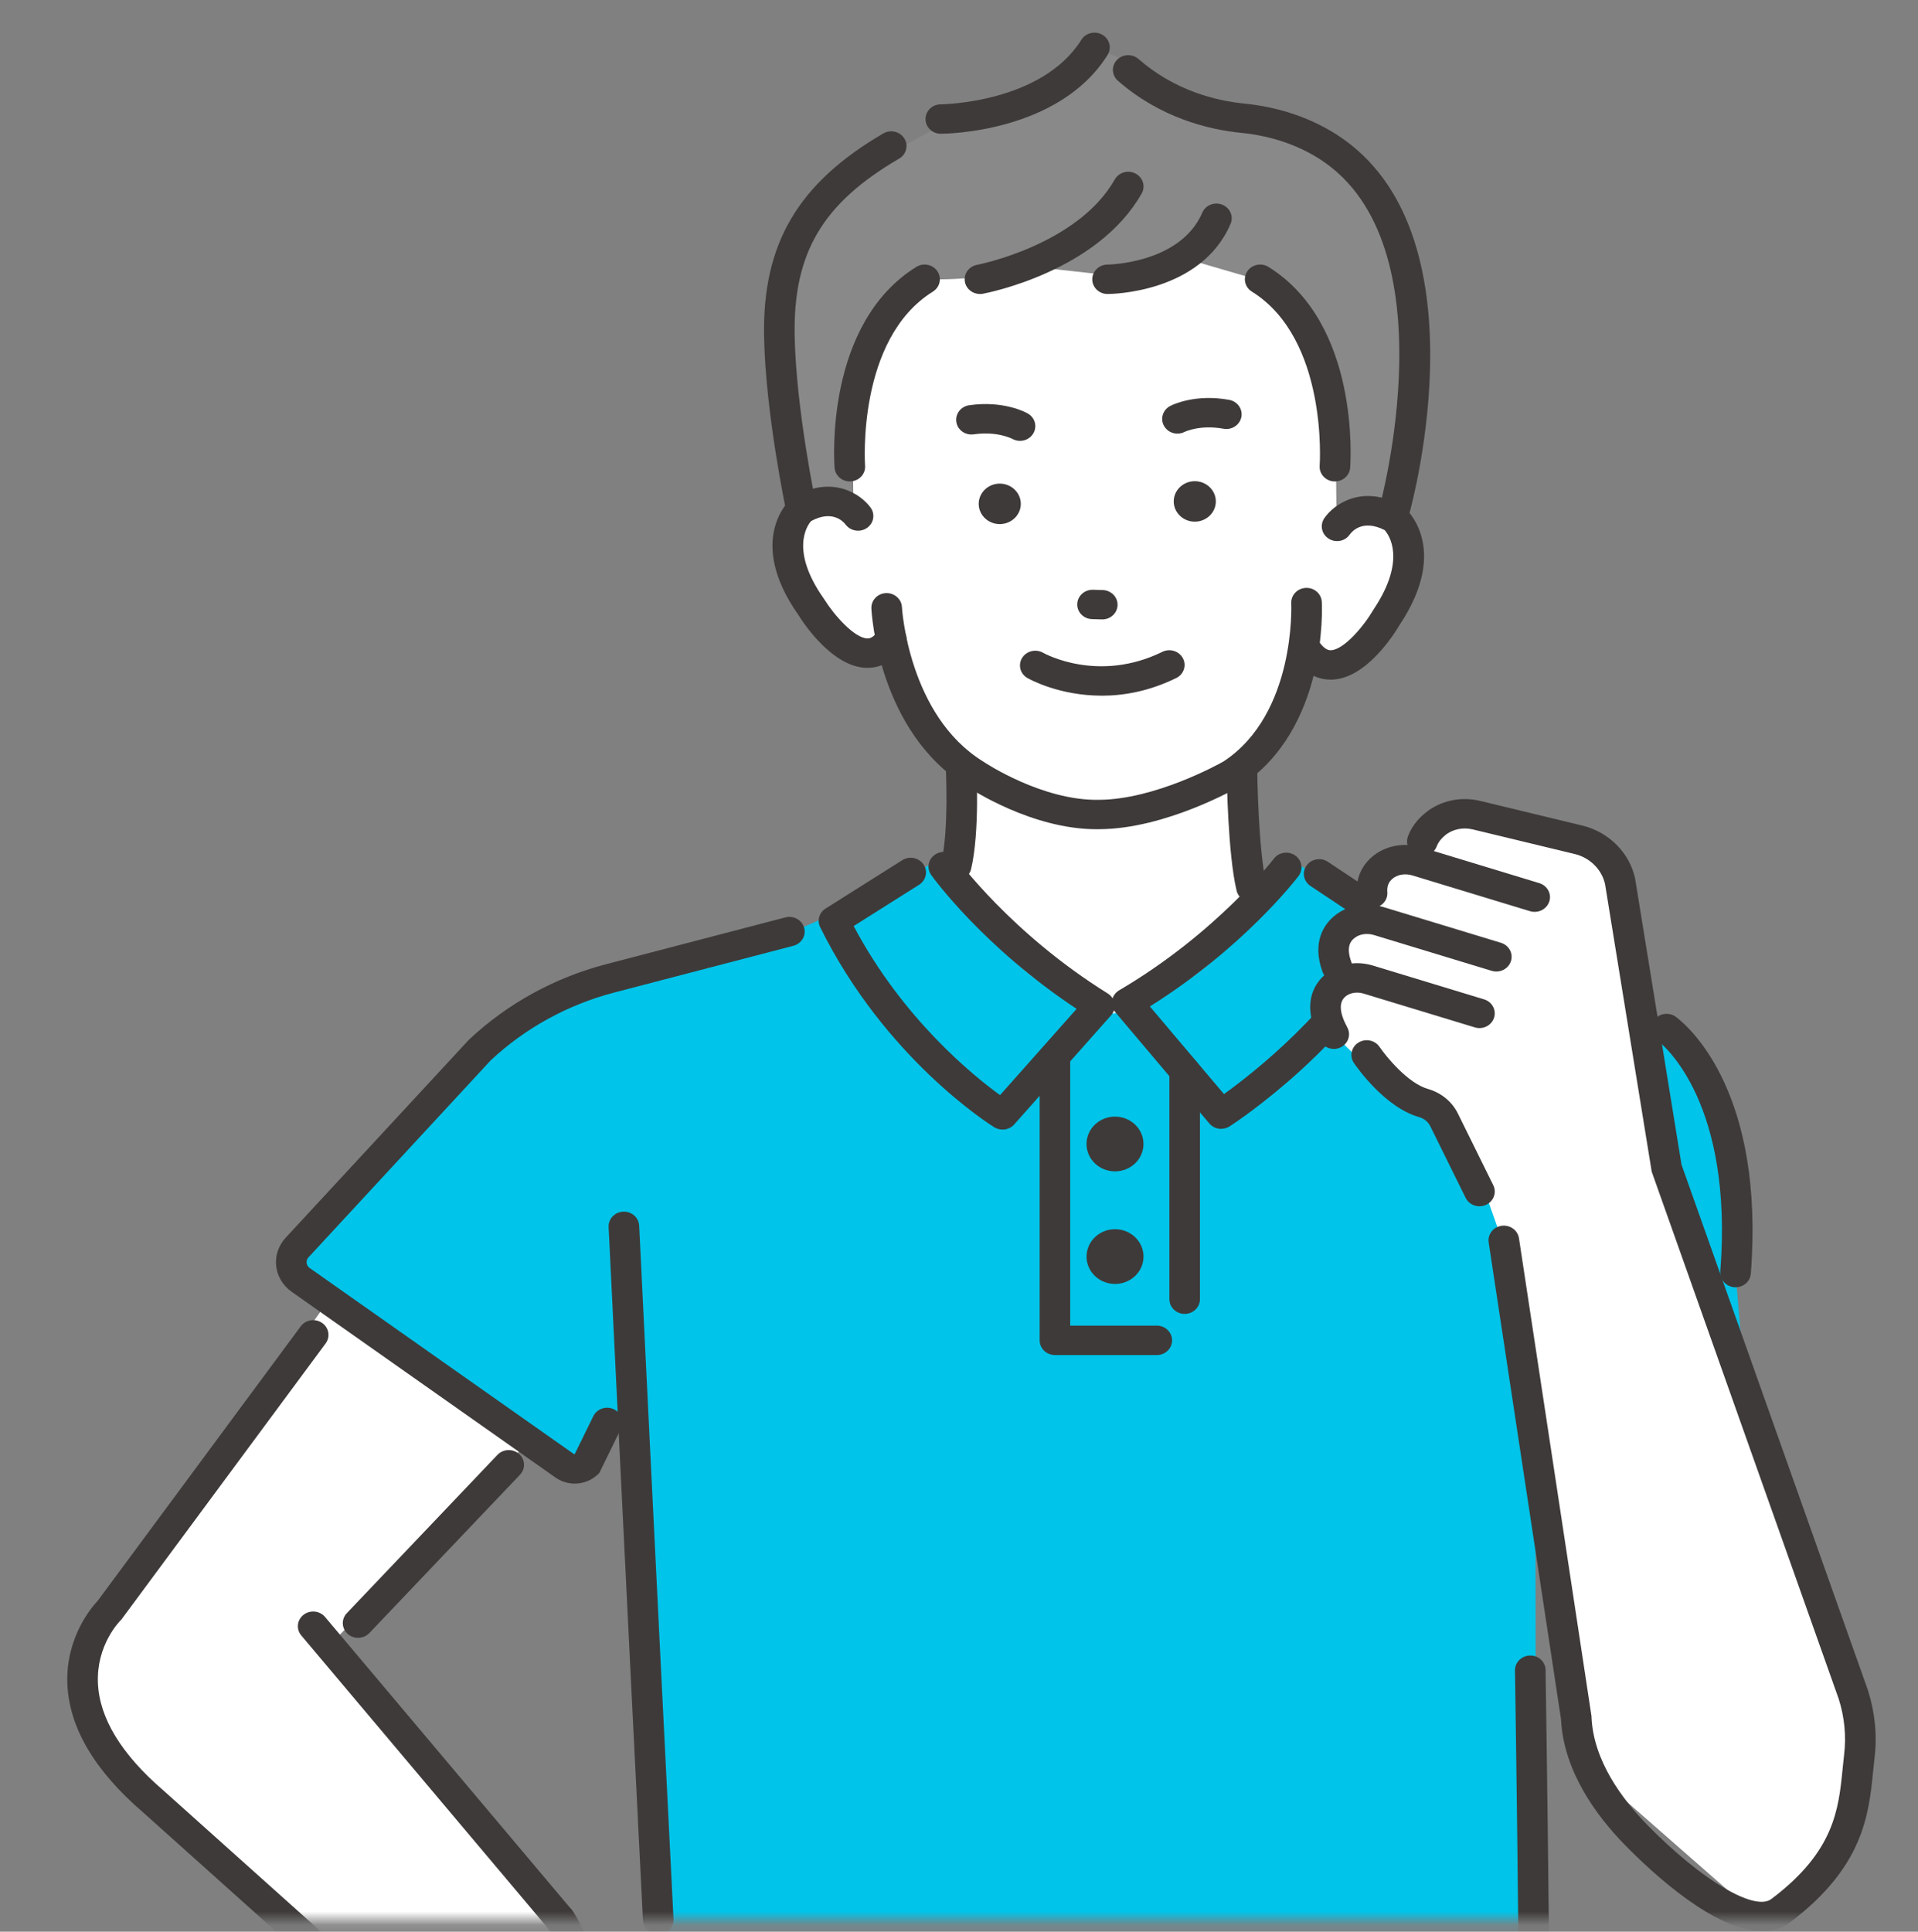 <svg width="142" height="143" viewBox="0 0 142 143" fill="none" xmlns="http://www.w3.org/2000/svg">
<rect x="0" y="0" width="142" height="143" fill="#808080" stroke="none"/>
<mask id="mask0_42_584" style="mask-type:luminance" maskUnits="userSpaceOnUse" x="0" y="0" width="142" height="143">
<path d="M142 0H0V142.121H142V0Z" fill="white"/>
</mask>
<g mask="url(#mask0_42_584)">
<path d="M103.828 38.29C101.753 35.836 98.941 37.468 98.941 37.468L98.818 24.804L91.958 13.805L79.129 13.389L70.999 14.659L66.657 17.237L62.98 25.245L63.206 38.48C63.206 38.48 60.557 36.033 58.55 38.537C58.55 38.537 55.937 44.031 63.626 49.006C63.626 49.006 65.708 48.503 66.208 47.63C66.208 47.63 70.059 61.054 81.372 60.322C92.702 60.772 96.357 47.478 96.357 47.478C96.88 48.339 98.814 48.567 98.814 48.567C107.055 43.452 103.83 38.283 103.83 38.283L103.828 38.29Z" fill="white"/>
<path d="M65.98 11.328C53.408 14.185 60.211 37.124 60.211 37.124L63.182 37.2L62.92 34.553C62.241 25.778 68.453 20.677 68.453 20.677C68.453 20.677 73.335 20.854 75.88 19.682L83.529 20.531L87.534 19.079L93.538 20.831C93.538 20.831 98.528 23.317 98.948 33.719V38.484L103.256 37.724C103.256 37.724 107.967 24.091 102.552 15.803C102.552 15.803 100.312 11.249 96.083 10.376L93.61 8.814C93.61 8.814 87.623 7.756 84.948 5.175L81.034 3.509C81.034 3.509 78.885 7.966 70.46 8.816L65.984 11.33L65.98 11.328Z" fill="#898989"/>
<path d="M72.552 50.259L70.79 64.103L68.453 73.581L86.11 84.519L93.607 66.945L91.958 62.699L93.002 49.225L72.552 50.259Z" fill="white"/>
<path d="M81.18 61.386C76.438 61.386 71.952 58.464 71.556 58.198C65.036 54.17 64.532 45.416 64.513 45.045C64.484 44.444 64.966 43.934 65.591 43.907C66.21 43.879 66.746 44.343 66.775 44.943C66.779 45.022 67.252 52.967 72.795 56.377C72.809 56.386 72.824 56.395 72.836 56.404C72.876 56.432 77.165 59.295 81.37 59.209C85.503 59.186 90.2 56.587 90.577 56.374C95.956 52.847 95.6 44.745 95.598 44.664C95.567 44.064 96.047 43.553 96.672 43.521C97.293 43.489 97.827 43.95 97.86 44.551C97.882 44.934 98.293 53.983 91.821 58.194C91.804 58.205 91.787 58.214 91.77 58.226C91.549 58.353 86.3 61.358 81.401 61.384C81.327 61.384 81.255 61.384 81.18 61.384V61.386Z" fill="#3E3A39"/>
<path d="M87.172 32.101C86.768 32.101 86.379 31.891 86.175 31.524C85.88 30.993 86.093 30.331 86.646 30.049C86.828 29.954 88.502 29.144 91.004 29.601C91.619 29.714 92.022 30.285 91.905 30.873C91.787 31.462 91.196 31.852 90.582 31.739C88.86 31.425 87.75 31.951 87.702 31.972C87.534 32.06 87.352 32.101 87.174 32.101H87.172Z" fill="#3E3A39"/>
<path d="M75.518 32.637C75.328 32.637 75.134 32.59 74.956 32.493C74.891 32.459 73.806 31.907 72.091 32.154C71.474 32.244 70.895 31.836 70.802 31.24C70.708 30.645 71.133 30.09 71.752 30C74.269 29.636 75.912 30.506 76.089 30.608C76.63 30.91 76.81 31.577 76.495 32.096C76.284 32.443 75.907 32.637 75.515 32.637H75.518Z" fill="#3E3A39"/>
<path d="M81.565 51.499C78.402 51.499 76.205 50.273 76.068 50.194C75.53 49.888 75.355 49.22 75.674 48.703C75.993 48.188 76.685 48.018 77.223 48.322C77.396 48.419 81.341 50.566 86.055 48.255C86.612 47.981 87.294 48.195 87.578 48.731C87.861 49.267 87.64 49.922 87.083 50.194C85.087 51.173 83.198 51.501 81.565 51.501V51.499Z" fill="#3E3A39"/>
<path d="M88.476 38.618C87.618 38.63 86.908 37.962 86.898 37.138C86.886 36.314 87.58 35.631 88.437 35.622C89.295 35.61 90.005 36.277 90.015 37.101C90.027 37.925 89.333 38.609 88.476 38.618Z" fill="#3E3A39"/>
<path d="M74.036 38.798C73.179 38.809 72.468 38.142 72.459 37.318C72.447 36.494 73.141 35.811 73.998 35.801C74.855 35.79 75.566 36.457 75.576 37.281C75.588 38.105 74.894 38.788 74.036 38.798Z" fill="#3E3A39"/>
<path d="M81.608 45.855C81.608 45.855 81.584 45.855 81.574 45.855L80.851 45.834C80.227 45.816 79.735 45.315 79.754 44.715C79.773 44.126 80.275 43.66 80.885 43.66C80.897 43.66 80.909 43.66 80.919 43.66L81.641 43.68C82.266 43.699 82.758 44.2 82.739 44.8C82.72 45.389 82.218 45.855 81.608 45.855Z" fill="#3E3A39"/>
<path d="M98.511 50.312C97.762 50.312 96.739 50.033 95.843 48.816C95.48 48.327 95.603 47.646 96.112 47.3C96.624 46.951 97.329 47.069 97.69 47.558C98.132 48.156 98.444 48.14 98.545 48.135C99.522 48.087 100.994 46.319 101.681 45.139C101.69 45.121 101.702 45.102 101.714 45.086C104.154 41.416 102.817 39.58 102.514 39.243C100.929 38.438 100.137 39.285 99.928 39.571C99.584 40.074 98.886 40.206 98.365 39.873C97.843 39.543 97.702 38.86 98.047 38.359C98.751 37.332 100.852 35.815 103.768 37.42C103.832 37.454 103.895 37.498 103.95 37.544C104.094 37.664 107.403 40.55 103.64 46.231C103.215 46.953 101.179 50.183 98.665 50.31C98.614 50.312 98.564 50.315 98.511 50.315V50.312Z" fill="#3E3A39"/>
<path d="M70.79 65.19C70.706 65.19 70.619 65.181 70.533 65.163C69.923 65.026 69.543 64.442 69.685 63.856C70.273 61.414 70.019 56.714 70.016 56.665C69.983 56.065 70.461 55.553 71.087 55.52C71.712 55.486 72.245 55.95 72.278 56.548C72.29 56.753 72.552 61.603 71.892 64.346C71.772 64.849 71.306 65.188 70.79 65.188V65.19Z" fill="#3E3A39"/>
<path d="M92.656 66.783C92.14 66.783 91.674 66.444 91.554 65.941C90.903 63.233 90.829 57.573 90.824 57.333C90.817 56.732 91.319 56.238 91.943 56.231H91.955C92.575 56.231 93.079 56.712 93.086 57.307C93.086 57.363 93.161 62.97 93.756 65.449C93.898 66.035 93.519 66.619 92.909 66.756C92.822 66.774 92.738 66.783 92.652 66.783H92.656Z" fill="#3E3A39"/>
<path d="M64.231 49.44C64.205 49.44 64.179 49.44 64.152 49.44C61.653 49.375 59.547 46.227 59.105 45.52C55.217 39.98 58.43 37.037 58.569 36.914C58.624 36.866 58.684 36.822 58.749 36.785C61.602 35.123 63.73 36.575 64.455 37.577C64.813 38.071 64.688 38.747 64.174 39.091C63.665 39.433 62.966 39.315 62.606 38.833C62.39 38.556 61.583 37.745 60.046 38.576C59.748 38.923 58.478 40.749 60.997 44.324C61.009 44.343 61.021 44.359 61.033 44.377C61.748 45.527 63.254 47.238 64.215 47.263C64.313 47.268 64.621 47.275 65.038 46.674C65.387 46.176 66.09 46.042 66.609 46.377C67.128 46.711 67.267 47.388 66.919 47.886C66.03 49.158 64.981 49.438 64.231 49.438V49.44Z" fill="#3E3A39"/>
<path d="M62.918 35.64C62.33 35.64 61.835 35.204 61.789 34.631C61.756 34.197 61.052 23.982 67.836 19.76C68.362 19.433 69.063 19.578 69.402 20.084C69.74 20.589 69.591 21.263 69.065 21.589C63.415 25.107 64.039 34.38 64.046 34.472C64.092 35.072 63.624 35.592 62.999 35.635C62.971 35.635 62.944 35.638 62.916 35.638L62.918 35.64Z" fill="#3E3A39"/>
<path d="M98.831 35.64C98.802 35.64 98.775 35.64 98.746 35.638C98.122 35.594 97.656 35.072 97.702 34.472C97.709 34.38 98.336 25.107 92.683 21.588C92.157 21.263 92.008 20.589 92.347 20.083C92.685 19.578 93.387 19.435 93.912 19.76C100.696 23.982 99.99 34.197 99.959 34.631C99.916 35.204 99.419 35.64 98.831 35.64Z" fill="#3E3A39"/>
<path d="M103.254 38.812C103.158 38.812 103.059 38.8 102.961 38.775C102.355 38.62 101.998 38.025 102.159 37.443C102.211 37.252 107.391 18.105 97.783 11.826C96.124 10.741 94.092 10.053 91.907 9.837C89.475 9.594 85.913 8.728 82.765 5.979C82.302 5.575 82.268 4.887 82.688 4.442C83.109 3.996 83.824 3.964 84.288 4.368C86.982 6.72 90.044 7.463 92.14 7.671C94.698 7.925 97.089 8.74 99.056 10.026C109.98 17.163 104.582 37.157 104.346 38.004C104.212 38.491 103.753 38.812 103.254 38.812Z" fill="#3E3A39"/>
<path d="M59.335 38.805C58.809 38.805 58.336 38.449 58.226 37.934C58.163 37.634 56.672 30.545 56.569 24.885C56.444 18.047 59.083 13.56 65.394 9.88C65.929 9.568 66.626 9.732 66.95 10.247C67.274 10.762 67.103 11.431 66.568 11.743C60.891 15.053 58.723 18.726 58.833 24.848C58.932 30.31 60.43 37.429 60.444 37.5C60.569 38.089 60.173 38.664 59.561 38.784C59.484 38.798 59.41 38.807 59.333 38.807L59.335 38.805Z" fill="#3E3A39"/>
<path d="M69.651 9.901C69.027 9.901 68.52 9.414 68.52 8.814C68.52 8.214 69.027 7.724 69.651 7.724C69.724 7.724 77.12 7.641 80.059 2.946C80.381 2.431 81.077 2.265 81.613 2.574C82.148 2.883 82.321 3.553 81.999 4.068C78.395 9.825 70.009 9.901 69.654 9.901H69.651Z" fill="#3E3A39"/>
<path d="M72.55 21.764C72.019 21.764 71.543 21.404 71.44 20.882C71.32 20.291 71.721 19.721 72.336 19.606C72.42 19.59 79.773 18.149 82.534 13.283C82.835 12.754 83.522 12.56 84.071 12.849C84.621 13.138 84.823 13.798 84.523 14.326C81.245 20.104 73.112 21.681 72.768 21.746C72.696 21.76 72.624 21.767 72.552 21.767L72.55 21.764Z" fill="#3E3A39"/>
<path d="M81.997 21.764C81.372 21.764 80.866 21.277 80.866 20.677C80.866 20.077 81.37 19.59 81.994 19.587C82.078 19.587 87.395 19.504 89.011 15.744C89.249 15.187 89.912 14.924 90.49 15.153C91.069 15.381 91.343 16.018 91.105 16.575C88.903 21.699 82.278 21.764 81.999 21.764H81.997Z" fill="#3E3A39"/>
<path d="M46.193 99.51L24.549 121.634L42.578 143.61L40.794 158.566L8.426 130.318C8.426 130.318 3.662 126.345 8.112 119.194L35.281 80.742L42.264 75.149L56.689 69.823L46.193 99.507V99.51Z" fill="white"/>
<path d="M95.226 64.209L112.946 71.58L110.083 86.642L84.943 87.062L95.226 64.209Z" fill="#00C4E9"/>
<path d="M69.875 64.156L49.919 72.728L52.782 87.79L77.922 88.212L69.875 64.156Z" fill="#00C4E9"/>
<path d="M119.16 73.877C119.16 73.877 125.332 77.358 127.094 81.216L127.8 85.888L129.416 105.302L112.307 104.914L119.158 73.879L119.16 73.877Z" fill="#00C4E9"/>
<path d="M47.16 83.801L60.93 75.2L81.87 75.094L106.959 71.58L113.664 88.826L113.721 169.215L113.351 171.727L81.005 175L49.401 172.835L47.16 83.801Z" fill="#00C4E9"/>
<path d="M128.495 95.294C128.466 95.294 128.437 95.294 128.408 95.292C127.784 95.248 127.318 94.724 127.364 94.126C128.329 81.709 123.262 77.436 122.681 76.991C122.193 76.615 122.112 75.931 122.503 75.46C122.892 74.992 123.605 74.916 124.095 75.29C125.2 76.137 130.653 81.038 129.623 94.288C129.578 94.861 129.083 95.294 128.495 95.294Z" fill="#3E3A39"/>
<path d="M113.594 172.32C113.594 172.32 113.58 172.32 113.575 172.32C112.95 172.308 112.451 171.814 112.463 171.212C112.705 157.966 112.168 124.005 112.163 123.663C112.153 123.063 112.653 122.566 113.277 122.557C113.909 122.539 114.418 123.028 114.427 123.628C114.432 123.97 114.97 157.969 114.727 171.249C114.715 171.845 114.211 172.318 113.596 172.318L113.594 172.32Z" fill="#3E3A39"/>
<path d="M38.537 158.807C38.261 158.807 37.985 158.71 37.766 158.513L10.583 134.159C6.981 131.062 5.091 127.839 4.985 124.596C4.875 121.179 6.82 118.94 7.233 118.506L22.263 98.187C22.625 97.698 23.331 97.582 23.843 97.931C24.352 98.279 24.472 98.958 24.11 99.45L8.981 119.9L8.916 119.963C8.849 120.032 7.139 121.77 7.249 124.57C7.35 127.183 8.986 129.868 12.11 132.555L39.31 156.923C39.769 157.334 39.793 158.022 39.365 158.46C39.142 158.691 38.84 158.807 38.537 158.807Z" fill="#3E3A39"/>
<path d="M26.511 121.246C26.237 121.246 25.963 121.151 25.747 120.96C25.286 120.553 25.255 119.866 25.675 119.422L36.829 107.7C37.252 107.257 37.968 107.227 38.429 107.631C38.89 108.037 38.921 108.725 38.501 109.168L27.346 120.89C27.123 121.126 26.818 121.244 26.511 121.244V121.246Z" fill="#3E3A39"/>
<path d="M41.421 143.119C41.092 143.119 40.763 142.98 40.539 142.715L22.306 121.071C21.912 120.604 21.986 119.919 22.474 119.54C22.959 119.162 23.672 119.233 24.066 119.702L42.3 141.346C42.694 141.812 42.619 142.498 42.132 142.876C41.923 143.04 41.67 143.119 41.421 143.119Z" fill="#3E3A39"/>
<path d="M46.315 151.369C44.944 151.369 43.923 149.543 41.759 145.085C41.298 144.134 40.724 142.952 40.537 142.714C40.143 142.248 40.22 141.562 40.705 141.186C41.19 140.807 41.906 140.881 42.3 141.348C42.629 141.738 43.044 142.583 43.812 144.166C44.516 145.618 45.95 148.571 46.622 149.21C47.069 149.3 47.434 149.644 47.511 150.103C47.609 150.697 47.189 151.255 46.572 151.35C46.485 151.364 46.401 151.371 46.317 151.371L46.315 151.369Z" fill="#3E3A39"/>
<path d="M122.489 82.534L124.297 89.036L137.73 127.151C137.73 127.151 137.358 140.978 130.108 141.851L117.635 130.923L111.437 92.492L109.531 87.06L122.489 82.531V82.534Z" fill="white"/>
<path d="M52.356 70.553C52.356 70.553 41.425 71.952 36.885 76.562L21.994 92.356L22.258 94.747L42.52 108.741L52.354 96.419V70.553H52.356Z" fill="#00C4E9"/>
<path d="M62.531 67.672L69.371 63.69C69.371 63.69 74.766 73.344 80.333 74.129L74.231 82.984C74.231 82.984 61.139 77.474 62.534 67.672H62.531Z" fill="#00C4E9"/>
<path d="M74.224 83.621C74.012 83.621 73.799 83.563 73.611 83.448C73.282 83.245 65.523 78.358 60.721 68.635C60.478 68.143 60.649 67.557 61.122 67.259L66.803 63.676C67.327 63.346 68.028 63.487 68.371 63.99C68.715 64.493 68.568 65.167 68.045 65.498L63.201 68.554C66.837 75.421 72.058 79.637 74.039 81.07L79.708 74.685C72.84 70.142 69.106 65.004 68.943 64.775C68.588 64.281 68.717 63.602 69.231 63.261C69.745 62.919 70.451 63.044 70.806 63.538C70.847 63.593 74.858 69.096 82.011 73.545C82.285 73.716 82.47 73.99 82.518 74.302C82.566 74.614 82.47 74.927 82.258 75.165L75.088 83.24C74.867 83.49 74.548 83.621 74.226 83.621H74.224Z" fill="#3E3A39"/>
<path d="M102.478 67.896L95.742 63.754C95.742 63.754 90.104 73.279 84.52 73.935L90.399 82.93C90.399 82.93 103.626 77.725 102.478 67.893V67.896Z" fill="#00C4E9"/>
<path d="M90.414 83.57C90.082 83.57 89.756 83.431 89.535 83.168L82.569 74.927C82.362 74.683 82.275 74.366 82.331 74.057C82.386 73.748 82.578 73.475 82.857 73.311C90.08 69.071 94.268 63.623 94.309 63.567C94.679 63.083 95.385 62.976 95.891 63.33C96.396 63.683 96.508 64.364 96.139 64.849C95.968 65.073 92.073 70.156 85.131 74.505L90.618 80.994C92.817 79.41 98.797 74.738 101.825 68.782L97.02 65.587C96.506 65.246 96.376 64.567 96.732 64.073C97.087 63.579 97.793 63.454 98.307 63.796L103.895 67.51C104.339 67.806 104.505 68.364 104.289 68.84C100.504 77.185 91.43 83.129 91.045 83.378C90.851 83.503 90.632 83.563 90.414 83.563V83.57Z" fill="#3E3A39"/>
<path d="M122.717 83.956L119.295 62.513L108.025 60.264C108.025 60.264 104.949 60.555 105.019 63.616C105.019 63.616 101.436 63.512 101.573 68.076C101.573 68.076 98.17 67.732 99.594 72.268C99.594 72.268 97.027 73.935 98.744 76.559L101.589 79.371L106.928 82.933L108.784 88.803C108.784 88.803 119.34 90.652 122.717 83.958V83.956Z" fill="white"/>
<path d="M113.621 67.506C113.508 67.506 113.392 67.49 113.28 67.455L104.57 64.807C104.017 64.639 103.444 64.74 103.071 65.068C102.79 65.32 102.678 65.62 102.711 66.047C102.757 66.647 102.286 67.166 101.664 67.21C101.045 67.254 100.497 66.802 100.454 66.204C100.372 65.117 100.747 64.17 101.537 63.468C102.502 62.61 103.926 62.328 105.254 62.73L113.964 65.377C114.559 65.56 114.891 66.169 114.701 66.744C114.547 67.208 114.103 67.504 113.621 67.504V67.506Z" fill="#3E3A39"/>
<path d="M98.989 72.688C98.523 72.688 98.086 72.409 97.92 71.963C97.102 69.74 98.055 68.452 98.696 67.884C99.661 67.026 101.085 66.742 102.413 67.146L111.123 69.793C111.719 69.976 112.05 70.585 111.86 71.16C111.671 71.733 111.037 72.051 110.439 71.869L101.729 69.221C101.177 69.052 100.603 69.152 100.23 69.482C100.06 69.632 99.609 70.034 100.053 71.236C100.262 71.802 99.952 72.425 99.364 72.626C99.239 72.668 99.111 72.688 98.987 72.688H98.989Z" fill="#3E3A39"/>
<path d="M98.746 77.649C98.338 77.649 97.942 77.434 97.74 77.063C96.28 74.362 97.31 72.85 98.055 72.187C98.984 71.361 100.355 71.089 101.633 71.476L109.874 73.981C110.47 74.163 110.801 74.773 110.611 75.348C110.422 75.92 109.788 76.239 109.19 76.056L100.948 73.552C100.454 73.402 99.92 73.494 99.591 73.787C99.111 74.214 99.164 74.978 99.75 76.061C100.038 76.594 99.822 77.252 99.267 77.529C99.102 77.612 98.921 77.651 98.746 77.651V77.649Z" fill="#3E3A39"/>
<path d="M109.533 89.3C109.111 89.3 108.702 89.069 108.51 88.676L105.905 83.397C105.742 83.053 105.437 82.804 105.06 82.695C102.526 81.973 100.466 79.022 100.238 78.69C99.897 78.187 100.043 77.513 100.567 77.183C101.09 76.855 101.791 76.996 102.135 77.499C102.627 78.222 104.231 80.188 105.706 80.608C106.714 80.897 107.535 81.578 107.96 82.481L110.556 87.741C110.825 88.284 110.583 88.933 110.018 89.191C109.862 89.263 109.697 89.297 109.533 89.297V89.3Z" fill="#3E3A39"/>
<path d="M130.468 142.957C126.979 142.957 122.378 138.7 120.296 136.574C118.238 134.471 115.755 131.149 115.568 127.255L110.215 91.977C110.124 91.382 110.554 90.83 111.173 90.742C111.791 90.657 112.367 91.068 112.458 91.663L117.828 127.052V127.109C117.964 130.36 120.143 133.238 121.946 135.083C125.935 139.162 129.89 141.525 131.141 140.581C135.807 137.07 136.119 133.956 136.419 130.944C136.455 130.588 136.489 130.242 136.529 129.902C136.695 128.529 136.563 127.139 136.133 125.777L122.285 86.737L118.831 65.451C118.589 64.366 117.71 63.493 116.591 63.223L109.036 61.4C108.297 61.222 107.526 61.388 106.978 61.845C106.678 62.095 106.476 62.365 106.373 62.644C106.167 63.212 105.518 63.51 104.93 63.311C104.339 63.113 104.029 62.492 104.236 61.924C104.469 61.284 104.891 60.705 105.492 60.204C106.599 59.278 108.128 58.937 109.588 59.29L117.143 61.114C119.108 61.589 120.644 63.127 121.055 65.035L121.065 65.089L124.491 86.215L138.294 125.129C138.82 126.786 138.984 128.478 138.78 130.156C138.741 130.482 138.707 130.814 138.674 131.156C138.359 134.3 137.968 138.211 132.538 142.299C131.926 142.76 131.222 142.959 130.468 142.959V142.957Z" fill="#3E3A39"/>
<path d="M42.552 109.828C42.053 109.828 41.553 109.681 41.126 109.38L21.588 95.624C20.947 95.174 20.532 94.48 20.447 93.722C20.363 92.963 20.618 92.201 21.146 91.631L34.714 76.972C37.543 74.308 41.056 72.374 44.877 71.377L58.144 67.914C58.747 67.757 59.369 68.099 59.535 68.678C59.698 69.258 59.342 69.856 58.737 70.015L45.47 73.477C42.033 74.375 38.873 76.111 36.325 78.501L22.839 93.078C22.698 93.233 22.69 93.404 22.7 93.492C22.709 93.579 22.753 93.746 22.926 93.868L42.463 107.624C42.49 107.642 42.518 107.651 42.547 107.651L43.926 104.838C44.192 104.293 44.867 104.06 45.431 104.316C45.998 104.572 46.24 105.221 45.974 105.763L44.365 109.05L44.211 109.191C43.748 109.614 43.152 109.828 42.552 109.828Z" fill="#3E3A39"/>
<path d="M48.733 143.211C48.133 143.211 47.633 142.758 47.602 142.174C46.461 119.588 45.073 91.118 45.059 90.835C45.03 90.234 45.513 89.724 46.137 89.697C46.764 89.669 47.292 90.133 47.321 90.733C47.335 91.017 48.721 119.485 49.864 142.07C49.895 142.67 49.413 143.181 48.788 143.211C48.769 143.211 48.75 143.211 48.733 143.211Z" fill="#3E3A39"/>
<path d="M85.644 100.311H78.102C77.477 100.311 76.971 99.823 76.971 99.221V78.48C76.971 77.879 77.477 77.39 78.102 77.39C78.726 77.39 79.233 77.877 79.233 78.48V98.134H85.644C86.269 98.134 86.775 98.621 86.775 99.223C86.775 99.826 86.269 100.313 85.644 100.313V100.311Z" fill="#3E3A39"/>
<path d="M82.549 86.714C83.714 86.714 84.658 85.807 84.658 84.687C84.658 83.568 83.714 82.661 82.549 82.661C81.385 82.661 80.441 83.568 80.441 84.687C80.441 85.807 81.385 86.714 82.549 86.714Z" fill="#3E3A39"/>
<path d="M84.633 93.347C84.82 92.242 84.04 91.201 82.89 91.021C81.741 90.842 80.658 91.592 80.471 92.697C80.284 93.802 81.065 94.843 82.215 95.022C83.364 95.202 84.447 94.451 84.633 93.347Z" fill="#3E3A39"/>
<path d="M87.707 97.266C87.083 97.266 86.576 96.779 86.576 96.176V79.281C86.576 78.681 87.083 78.191 87.707 78.191C88.332 78.191 88.838 78.678 88.838 79.281V96.176C88.838 96.777 88.332 97.266 87.707 97.266Z" fill="#3E3A39"/>
</g>
</svg>
